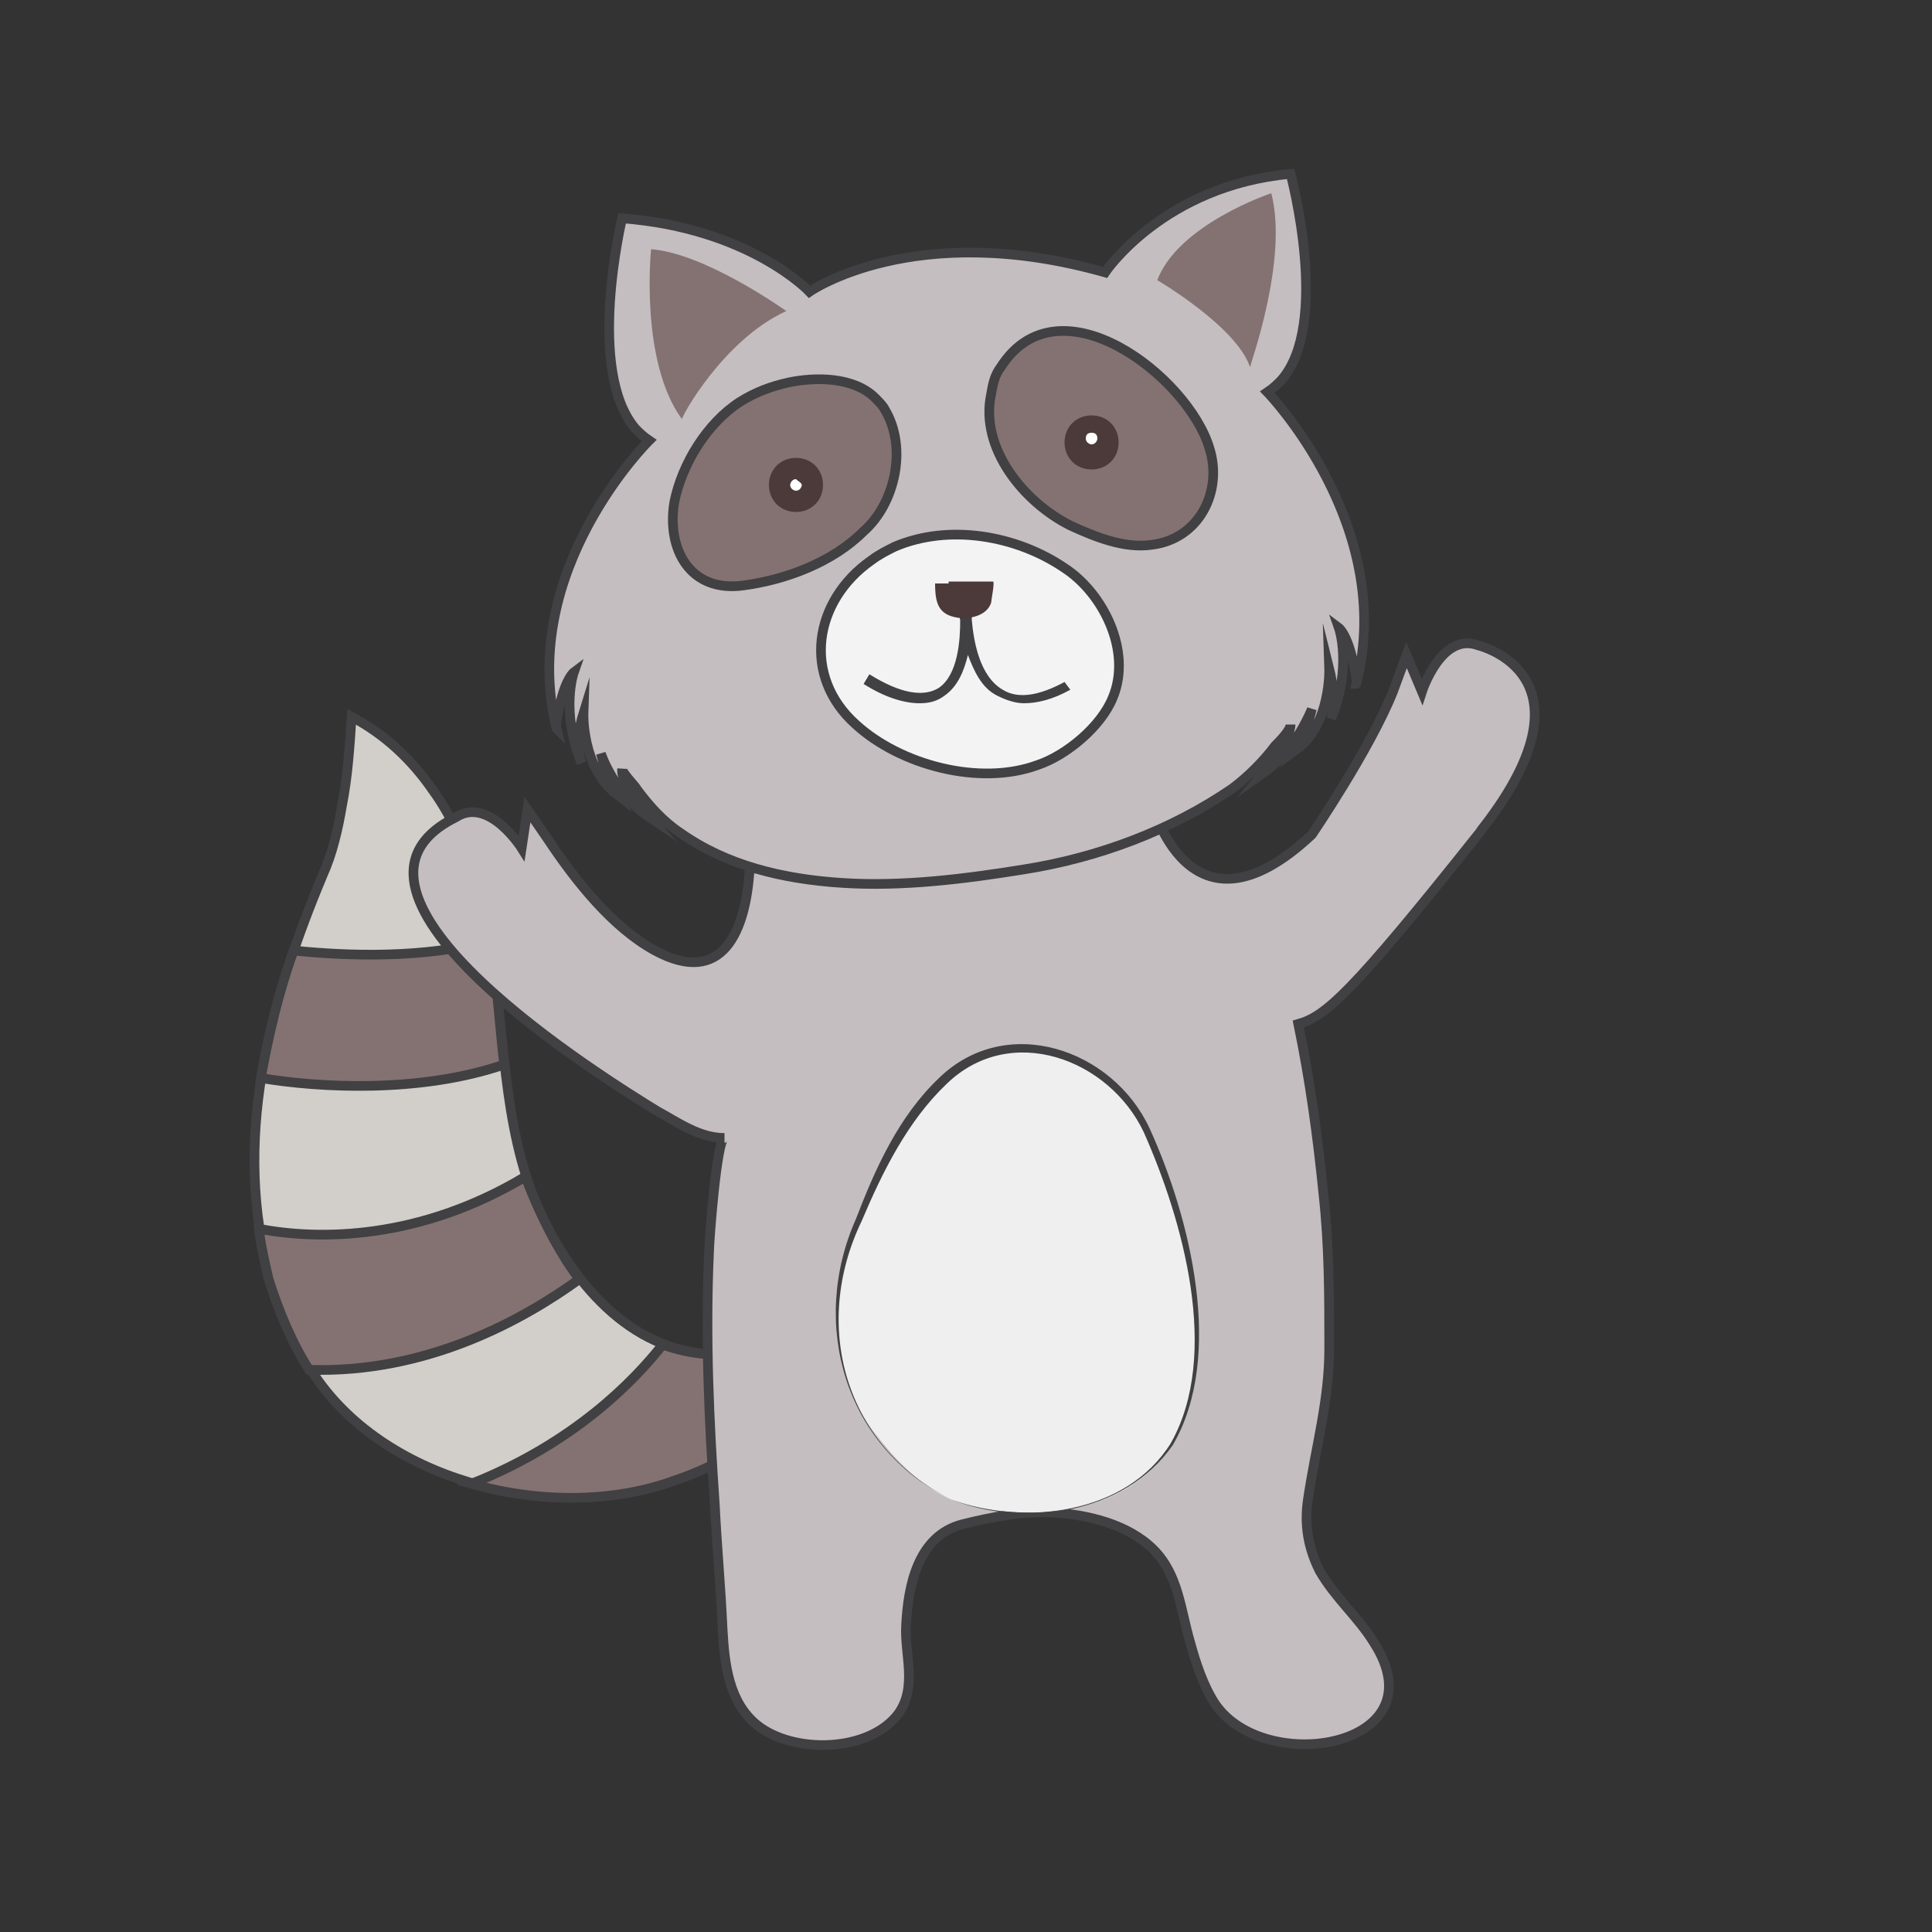 <?xml version="1.0" encoding="UTF-8"?> <svg xmlns="http://www.w3.org/2000/svg" xmlns:xlink="http://www.w3.org/1999/xlink" version="1.1" x="0px" y="0px" viewBox="0 0 100 100" style="enable-background:new 0 0 100 100;" xml:space="preserve"><rect x="0" y="0" width="100" height="100" fill="#333333" stroke="none"/> <style type="text/css"> .st0{display:none;} .st1{display:inline;fill:url(#SVGID_1_);} .st2{fill:#D2CFCA;stroke:#414042;stroke-width:0.5;stroke-miterlimit:10;} .st3{fill:#847272;stroke:#414042;stroke-width:0.5;stroke-miterlimit:10;} .st4{fill:#C4BEC0;stroke:#414042;stroke-width:0.5;stroke-miterlimit:10;} .st5{fill:#F3F3F3;stroke:#414042;stroke-width:0.5;stroke-miterlimit:10;} .st6{fill:#EFEFEF;} .st7{fill:#414042;} .st8{fill:#4C3A3A;} .st9{fill:#FFFFFF;} .st10{fill:#847272;} .st11{fill:#F16A0F;} .st12{fill:#5B371D;} .st13{fill:#F16A0F;stroke:#414042;stroke-width:0.5;stroke-miterlimit:10;} .st14{fill:#5B371D;stroke:#414042;stroke-width:0.5;stroke-miterlimit:10;} .st15{fill:none;stroke:#FFFFFF;stroke-width:0.195;stroke-miterlimit:10;} .st16{fill:#FDE4BE;stroke:#414042;stroke-width:0.5;stroke-miterlimit:10;} .st17{fill:none;stroke:#5B371D;stroke-width:0.5;stroke-miterlimit:10;} .st18{fill:none;stroke:#414042;stroke-width:0.5;stroke-miterlimit:10;} .st19{fill:#F8F5E2;stroke:#414042;stroke-width:0.5;stroke-miterlimit:10;} .st20{fill:none;stroke:#414042;stroke-miterlimit:10;} .st21{fill:#F8F5E2;} .st22{fill:#FBE9BB;stroke:#414042;stroke-width:0.5;stroke-miterlimit:10;} .st23{fill:#ADB9B5;stroke:#414042;stroke-width:0.5;stroke-miterlimit:10;} .st24{fill:#FFFFFF;stroke:#414042;stroke-width:0.574;stroke-miterlimit:10;} .st25{fill:#FFFFFF;stroke:#414042;stroke-width:0.5;stroke-miterlimit:10;} .st26{fill:#807981;stroke:#414042;stroke-width:0.5;stroke-miterlimit:10;} .st27{fill:#ADB9B5;stroke:#414042;stroke-width:0.574;stroke-miterlimit:10;} </style> <g id="Background" class="st0"> <radialGradient id="SVGID_1_" cx="50.001" cy="49.999" r="123.666" gradientUnits="userSpaceOnUse"> <stop offset="0" style="stop-color:#FFFFFF"></stop> <stop offset="1" style="stop-color:#C2B59B"></stop> </radialGradient> <rect class="st1" width="100" height="100"></rect> </g> <g id="Objects"> <g> <g> <path class="st2" d="M39,69.9c-4.7,1-8.1-1.9-10.3-5.7c-2.5-4.2-2.5-9.2-3.1-13.9c-0.4-3.1-1.3-6.8-3.2-9.4 c-1.1-1.6-2.5-2.9-4.2-3.8c-0.1,1.5-0.2,3.1-0.5,4.6c-0.2,1.2-0.5,2.5-1,3.6C13.9,52,12,59.1,14,66.2c0.5,1.8,1.4,3.8,2.5,5.3 c3.9,5.4,12.4,7.3,18.5,5.1c1.8-0.6,4-1.8,5.4-3.1c0.1-0.1,0.2-0.2,0.3-0.3L39,69.9z"></path> <g> <path class="st3" d="M26.1,55.1c-0.2-1.6-0.3-3.2-0.5-4.8c-0.1-0.5-0.2-1-0.3-1.6c-3.3,0.9-7.2,0.8-10.1,0.5 c-0.8,2.2-1.3,4.4-1.7,6.6C16.5,56.3,21.7,56.6,26.1,55.1z"></path> <path class="st3" d="M30,66.2c-0.5-0.6-0.9-1.3-1.3-2c-0.6-1.1-1.1-2.2-1.5-3.3c-5.5,3.3-10.7,3.3-13.8,2.7 c0.1,0.9,0.3,1.7,0.5,2.6c0.5,1.6,1.2,3.3,2.1,4.7C22.1,71.1,27.1,68.3,30,66.2z"></path> <path class="st3" d="M39,69.9c-1.7,0.4-3.3,0.2-4.7-0.3c-1.5,1.9-4.6,5.1-9.9,7.2c3.5,1,7.4,1,10.6-0.2c1.8-0.6,4-1.8,5.4-3.1 c0.1-0.1,0.2-0.2,0.3-0.3L39,69.9z"></path> </g> <path class="st4" d="M59.6,41.5c0,0,1.9,7.7,8.3,1.7c0,0,3-4.4,4.2-7.4l0.7-1.9l0.8,1.9c0,0,1-3.1,2.9-2.4c0,0,6.4,1.5,0.3,9.4 c-0.1,0.1-0.2,0.3-0.3,0.4c-6.6,8.3-7.9,9.4-9.3,9.8c0.6,2.9,1,5.8,1.3,8.8c0.3,2.7,0.3,5.3,0.3,8c0,2.7-0.7,5.1-1.1,7.8 c-0.2,1.3,0,2.5,0.6,3.7c0.8,1.4,2,2.4,2.8,3.7c3.5,5.4-5.6,7-8.2,3.2c-0.6-0.9-1-2.1-1.3-3.2c-0.5-1.7-0.6-3.5-1.9-4.8 c-1.3-1.3-3.4-1.8-5.1-1.9c-1.6-0.1-3.2,0.2-4.8,0.6c-2.3,0.6-2.8,3.2-2.9,5.2c-0.1,1.5,0.6,3.2-0.4,4.6c-1.5,2-5.4,2.1-7.3,0.6 c-1.5-1.2-1.7-3.2-1.8-5c-0.1-2.2-0.3-4.3-0.4-6.4c-0.3-4.3-0.5-8.7-0.3-13.1c0-0.5,0.4-5.9,0.8-5.9c-1.3,0-2.4-0.8-3.5-1.4 c-2.6-1.6-18.3-11.3-10.4-15.2c1.7-1.1,3.4,1.6,3.4,1.6l0.3-2l1.1,1.6c1.4,2.1,3.3,4.5,5.5,5.7c3.5,1.9,4.7-1,4.9-4.2L59.6,41.5z "></path> <path class="st4" d="M43.6,45.7c-3.1-0.2-6-0.9-8.4-2.6c-0.9-0.6-1.6-1.4-2.2-2.2c-0.1-0.2-0.8-0.9-0.8-1.1 c-0.1,0.8,1.4,2.5,1.4,2.5c-1.8-1.2-2.5-3.3-2.5-3.3c0.3,1.2,0.8,2.1,0.8,2.1c-1.8-1.4-1.7-4.2-1.7-4.2c-0.5,1.6-0.1,2.6-0.1,2.6 c-1.1-2.7-0.4-4.7-0.4-4.7s-0.4,0.3-0.7,1.6c-0.3,1.2-0.2,1.3-0.2,1.3c-2-8.2,4.8-14.9,4.8-14.9c-0.3-0.2-0.5-0.4-0.7-0.6 c-2.6-3-0.7-10.9-0.7-10.9c6.6,0.5,9.7,3.8,9.7,3.8s5.4-3.8,15.3-1c0,0,3-4.5,9.6-5.1c0,0,2.1,7.8-0.5,10.7 c-0.2,0.2-0.4,0.4-0.7,0.6c0,0,6.7,6.9,4.6,15.1c0,0,0.1,0-0.2-1.3c-0.3-1.3-0.7-1.6-0.7-1.6s0.7,2-0.4,4.7c0,0,0.3-1-0.1-2.6 c0,0,0.1,2.9-1.7,4.2c0,0,0.5-0.8,0.8-2.1c0,0-0.8,2.1-2.5,3.3c0,0,1.4-1.7,1.4-2.5c0,0.3-0.6,0.9-0.8,1.1 c-0.6,0.8-1.4,1.6-2.2,2.2c-3.2,2.2-7,3.6-10.8,4.2C49.9,45.5,46.7,45.9,43.6,45.7z"></path> <path class="st3" d="M51.8,19c3-4.7,9.7,0.5,10.8,4.2c0.7,2.2-0.5,4.7-3,5c-1.4,0.2-2.9-0.4-4.2-1c-2.4-1.2-4.7-4-4.1-6.8 C51.4,19.8,51.5,19.4,51.8,19z"></path> <path class="st3" d="M45.8,21.2c-0.1-0.2-0.3-0.4-0.5-0.6c-1.1-1.1-3.1-1.1-4.5-0.8c-0.9,0.2-1.7,0.5-2.5,1 c-1.7,1.1-3,3.2-3.4,5.2c-0.4,2.4,0.8,4.7,3.6,4.3c2.2-0.3,4.6-1.2,6.2-2.8C46.3,26.1,47,23.2,45.8,21.2z"></path> <path class="st5" d="M46.3,28.3c-0.4,0.2-0.8,0.4-1.2,0.7c-3,2.1-3.6,6-0.8,8.5c2.3,2.1,6.4,3.2,9.4,2.1c1.5-0.5,3.3-2,3.9-3.5 c1-2.4-0.5-5.4-2.5-6.7C52.6,27.7,49.1,27.1,46.3,28.3z"></path> <g> <path class="st6" d="M49.2,77.6c-1.5-0.6-2.9-2.1-3.9-3.4c-2.2-2.8-2.4-6.6-1.3-9.9c1-3,2.8-6.8,5.3-8.8c2.1-1.7,5-1.7,7.1-0.3 c2.2,1.4,3.5,3.9,4.2,6.4c0.9,3.3,1.8,7.1,1.1,10.6c-0.9,4.1-4.2,6-8.2,6.1C52,78.3,50.5,78.1,49.2,77.6z"></path> <path class="st7" d="M49.2,77.6c-5.5-2.7-7.3-9.1-4.9-14.5c1-2.6,2.2-5.3,4.3-7.3c3.5-3.4,9-1.5,10.9,2.6 c2.1,4.6,3.9,11.8,1.2,16.4C58.2,78.4,53,79.1,49.2,77.6L49.2,77.6z M49.2,77.6c3.8,1.4,9.1,0.8,11.4-2.9 c2.6-4.6,0.6-11.6-1.4-16.1c-1.8-3.8-6.9-5.7-10.2-2.5c-2,1.9-3.3,4.5-4.4,7.1C42,68.6,43.7,74.8,49.2,77.6L49.2,77.6z"></path> </g> <path class="st7" d="M55.1,35.3c-1.3,0.7-2.4,0.9-3.2,0.4c-1.2-0.7-1.5-2.5-1.6-3.6c0-0.5,0-0.8-0.1-0.8l-0.3,0l-0.3,0 c0,0,0,0.4,0.1,0.8c0,1-0.1,2.8-1.1,3.5c-0.8,0.5-2,0.3-3.6-0.7l-0.3,0.5c1.1,0.7,2.1,1,2.9,1c0.5,0,0.9-0.1,1.3-0.4 c0.7-0.5,1-1.3,1.2-2.1c0.3,0.8,0.7,1.7,1.5,2.1c0.4,0.2,0.9,0.4,1.4,0.4c0.7,0,1.5-0.2,2.4-0.7L55.1,35.3z"></path> <g> <path class="st8" d="M57.9,22.9c0,0.8-0.6,1.4-1.4,1.4c-0.8,0-1.4-0.6-1.4-1.4c0-0.8,0.6-1.4,1.4-1.4 C57.3,21.5,57.9,22.1,57.9,22.9z"></path> <path class="st9" d="M56.8,22.7c0,0.1-0.1,0.3-0.3,0.3c-0.1,0-0.3-0.1-0.3-0.3s0.1-0.3,0.3-0.3C56.7,22.4,56.8,22.5,56.8,22.7z"></path> </g> <g> <path class="st8" d="M39.8,25.1c0,0.8,0.6,1.4,1.4,1.4s1.4-0.6,1.4-1.4c0-0.8-0.6-1.4-1.4-1.4S39.8,24.3,39.8,25.1z"></path> <path class="st9" d="M41.5,25.1c0,0.1-0.1,0.3-0.3,0.3c-0.1,0-0.3-0.1-0.3-0.3c0-0.1,0.1-0.3,0.3-0.3 C41.3,24.9,41.5,25,41.5,25.1z"></path> </g> <path class="st8" d="M49.1,30.1h1.6c0,0,0.7,0,0.7,0c0.1,0-0.1,1-0.1,1.1c-0.2,0.6-0.9,0.8-1.5,0.8c-1.2-0.1-1.4-0.7-1.4-1.8 H49.1z"></path> <path class="st10" d="M65.8,10c0,0-4.8,1.6-5.9,4.5c0,0,4.1,2.4,4.8,4.5C64.7,18.9,66.7,13.4,65.8,10z"></path> <path class="st10" d="M40.7,16.1c0,0-4.2-3-7-3.2c0,0-0.6,5.8,1.6,8.8C35.2,21.7,37.4,17.6,40.7,16.1z"></path> </g> <g> <path class="st11" d="M178.6,104.9l-8.4,6.4c-0.9,1.6-1.7,3.3-2.2,5c-0.7,2.2-1,4.4-0.8,6.6c0.2,2.3,1.2,4.4,2,6.5 c0.2,0.6,0.5,1.2,0.9,1.7c0.7-0.8,2.2-1.9,4.5-1.6c-0.1-0.8-0.2-1.4-0.2-1.4C173.9,123.7,178.6,104.9,178.6,104.9z"></path> <g> <path class="st12" d="M170.1,131.2c1,1.6,2.5,2.7,4.5,1.9c0,0,0.8-0.4,0.7-0.4c-0.3-0.2-0.6-1.8-0.8-3 C172.3,129.2,170.8,130.4,170.1,131.2z"></path> </g> <path class="st13" d="M138.6,117.5c-0.2-1.8-3.4-4.4-4.6-5.4c-4.4-3.6-9.5-4-14.6-1.5c-5.4,2.7-9,5.8-12.4,10.7 c-1.3,1.8-7.7,11.4-10.8,9.8c0,0,22.4,11.6,43.8,0.6C140.1,131.8,138.6,117.5,138.6,117.5z"></path> <path class="st14" d="M114.3,133.1c0,0-2.1-5.1-6.8-4c0,0,1.1-0.5,1.9-0.5c0,0-2.1-1.6-3.7-0.6c0,0,1.8-2.2,3.2-2 c0,0-1.6-1.3-4.5-1c-2.5,3.3-6.1,7.2-8.1,6.2c0,0,6.5,3.3,15.8,4.7l-2.4-3.4C109.6,132.5,113.3,132.3,114.3,133.1z"></path> <path class="st15" d="M165.1,80.4c0,0-1.2,5,4.1,5.8c0,0,3.1,1.2,3.6,1.9"></path> <path class="st13" d="M161.9,121.6c-1.8,3.7-8.5,11.7-8.5,11.7c-1.3,1.1-11.8,0.3-11.8,0.3c-2.8,0.9-5.3,0.4-6-3.1 c-1.5-8.3,2-18.5,7.6-24.7c2.9-3.2,6.4-5.1,9.8-7.6c14-10.5,3.8-18.4,3.8-18.4c8-8.8,9.1-22.2,9.1-22.2c3.4,1.5,3.4,8.1,3.4,8.1 c6.7-3.3,12.4,0.7,12.4,0.7c-0.7-4.1,3.1-8.8,3.1-8.8s3.4,4.7,3.6,13.8v0.4c0,0,1.6,6.5,4.7,7.3c0,0-2.5,7.6-11.8,11.6 c-0.3,0.1,0,3.1,0,3.5c-0.1,3.7-0.9,7.6-2.3,11c-1.9,4.4-5.1,6-8.7,8.9L161.9,121.6z"></path> <path class="st15" d="M151.7,140.2"></path> <path class="st14" d="M149.3,133.9c1.2,0.5,3.4-0.2,4.6-0.2c1.4,0,2.7,0,4,0.3c3.2,0.7,2.5-3.9,0.7-5c-1.9-1.2-5.6-0.8-7.5,0.2 c-1,0.5-2.2,1.7-2.5,2.9C148.4,133.1,148.8,133.6,149.3,133.9z"></path> <path class="st16" d="M169.1,115.1l1-0.9c3.6-2.9,6.8-4.5,8.7-8.9c1.5-3.4,2.2-7.3,2.3-11c0-0.2-0.1-1.4-0.1-2.3l0-0.1l-0.7-3.7 c1.4-0.6,7.3-3.9,7.3-3.9l-1.2-1.7l1.6-1.5c-4.7-4.6-14.2,3.1-14.2,3.1c-4-4.2-8.7-3.9-8.7-3.9s-0.2,2.4,0.3,3.2 c0,0-2.2-4-5.6-2.6c0,0,1,2.7,5.2,5.7c0,0,5.6,2.5,0.7,10.1c0,0-1,3.4-0.6,5.4c0,0,2.3-1,2,2.3c0.1-0.8,1.3-0.6,1.7-0.2 c2.1,2.1,0.5,7.5,0.2,10.1L169.1,115.1z"></path> <path class="st12" d="M169.2,81.2c-2.3-0.9-4.1-0.8-4.1-0.8s0,0.5,0,1.1C165.8,82.2,167.6,83.3,169.2,81.2z"></path> <path class="st12" d="M184.6,59c0,0-2.5,4.6-1.7,7.6c0,0,2.2,0,4.1,2.3C187.1,68.9,186.5,60.9,184.6,59z"></path> <path class="st12" d="M166.5,59c0,0,2.1,4.8,1.6,7c0,0-1.9,0.3-2.5,1.1C165.6,67.1,166.9,61.2,166.5,59z"></path> <path class="st17" d="M170.1,72.2c0,0,3.6,4.4-5,8.2c0,0-1.2,5,4.1,5.8c0,0,3.1,1.2,3.6,1.9"></path> <path class="st16" d="M143.6,133.8c3.1,0.2,8.9,0.3,9.8-0.4c0,0,6.7-8,8.5-11.7l2.5-2.2l-0.8-6 C163.6,113.3,148.9,124.7,143.6,133.8z"></path> <path class="st14" d="M146.9,128.8c1.6,0.4,3.1,1.3,4.7,2c0.7,0.3,1.5,0.5,2.3,0.7c1.3,0.4,1.1,1.7,0.5,2.7c-0.5,0.7-1.6,1-2.6,1 c-3.5,0-5.9-0.4-10-0.8c-2.4-0.2-7.6-0.9-4.1-3c1.5-0.9,4.8-2,6.4-2.5C144.9,128.5,145.9,128.5,146.9,128.8z"></path> <path class="st13" d="M153,98.2c-3.4,2.5-6.9,4.4-9.8,7.6c-5.5,6.2-9.1,16.4-7.6,24.7c0.6,3.5,3.2,4,6,3.1c3.2-1,6.7-3.7,8-5.4 c1.3-1.7,2.7-4.5,2.8-6.7c0.1-3.7-2.8-5.9-6.4-5.2c-1.4,0.3-3.8,1.2-4.8,2.3c-0.2,0.3-0.4,0.6-0.5,0.9"></path> <g> <path class="st12" d="M162.3,132.1c0.3,0.5,0.7,0.9,1.1,1.3c0.8,0.8,2.8,2,4,1.6c1.2-0.4,1-2,0.5-3.6 C165.6,130.3,163.4,131.4,162.3,132.1z"></path> <path class="st11" d="M168.5,114l-10.8-3.1c-0.6,2.5-0.7,7-0.4,9.5c0.5,3.6,1.8,7.1,3.9,10.1c0.4,0.5,0.7,1.1,1.1,1.6 c1.1-0.7,3.3-1.8,5.6-0.7c-0.4-1.3-1-2.6-1.1-3.3c-0.5-3.6-0.2-9.4,2.2-12.7L168.5,114z"></path> </g> <path class="st18" d="M167.2,119.5c-0.1,1.1-0.1,2.4,0,3.5c0.2,2.3,1.2,4.4,2,6.5c0.2,0.6,0.5,1.2,0.9,1.7c1,1.6,2.5,2.7,4.5,1.9 c0,0,0.8-0.4,0.7-0.4c-0.3-0.2-0.6-1.8-0.8-3c-0.1-0.8-0.2-1.4-0.2-1.4c-0.4-3.7,2.6-16.7,3.7-21.5"></path> <path class="st18" d="M157,118.6c0,0.6,0.1,1.3,0.2,1.8c0.5,3.6,1.8,7.1,3.9,10.1c0.4,0.5,0.7,1.1,1.1,1.6 c0.3,0.5,0.7,0.9,1.1,1.3c0.8,0.8,2.8,2,4,1.6c1.2-0.4,1-2,0.5-3.6c-0.4-1.3-1-2.6-1.1-3.3c-0.5-3.6-0.2-9.9,2.4-13.2"></path> <g> <path class="st8" d="M178.2,74.5c0,0.8-0.6,1.4-1.4,1.4c-0.8,0-1.4-0.6-1.4-1.4c0-0.8,0.6-1.4,1.4-1.4 C177.6,73.1,178.2,73.8,178.2,74.5z"></path> <path class="st9" d="M177.1,74.3c0,0.1-0.1,0.2-0.2,0.2c-0.1,0-0.2-0.1-0.2-0.2c0-0.1,0.1-0.2,0.2-0.2 C177,74,177.1,74.2,177.1,74.3z"></path> </g> <g> <path class="st8" d="M167.9,74c0,0.8-0.6,1.4-1.4,1.4c-0.8,0-1.4-0.6-1.4-1.4c0-0.8,0.6-1.4,1.4-1.4 C167.3,72.7,167.9,73.3,167.9,74z"></path> <path class="st9" d="M166.8,73.8c0,0.1-0.1,0.2-0.2,0.2c-0.1,0-0.2-0.1-0.2-0.2c0-0.1,0.1-0.2,0.2-0.2 C166.7,73.5,166.8,73.7,166.8,73.8z"></path> </g> </g> <g> <path class="st19" d="M253.1,102.3c0,0-2.9,9.4-3.4,18.1c0,0,3.9,0.2,4,2.3c0,0,3.7-12.7,4-17.6L253.1,102.3z"></path> <path class="st19" d="M276.6,111.7c0,0-0.8,6.1,0.5,14.7l3.1,0.8c0,0,1.3-2.9,0.8-15.5H276.6z"></path> <path class="st20" d="M300.9,81c0,0-0.8,0.9-1.7,2.4c-1.6,2.5-3.7,6.6-3.6,10.4"></path> <path class="st7" d="M299.7,83.6c-1.6-1.4-1.3-4.6,0.1-6c0.9-0.9,2.3-1.5,3.4-1.9c0,0,2.4-1.2,3.3-3.7c0,0-0.9,4.9-1.1,6.8 c-0.1,1.2-0.6,2.7-1.3,3.7c-0.9,1.4-2.9,2.4-4.3,1.3C299.8,83.6,299.7,83.6,299.7,83.6z"></path> <path class="st7" d="M253.3,75.4c0,0,3.8-4.3,1.9-8.1c0,0,2.9,2,2.2,5.6c0,0,0,0.1,0,0.1c0,0,1.3-0.8,1.5-2.9 c0,0,0.9,5.2-1.7,8.7c0,0,2.1-2.2,2.4-4.1c0,0,1.3,4-0.8,6.9c-2.1,2.9,0,0.1,0,0.1s2.5-2.5,2.6-5.3c0,0,1.2,6,0,8.2 s-0.1,0.3-0.1,0.3s1.9-1,2-3.1c0,0,1.4,2.7,1,4.3c0,0,1.2-0.9,1.3-2.8c0,0,2.8,3.8,3.1,6l-11.9-1.8L253.3,75.4z"></path> <path class="st19" d="M296.4,94c-5-5.7-14-3.7-20.5-4.2c-6.8-0.6-13.2-2.4-19.1-5.9l-6.2,16.3c0,0,5.6,15.5,29.1,12.5 c2.6,3.2,6,5.3,6,5.3l-0.8,9.1c0,0,3.6,1.1,4.5,2.4l0.4-10.9c0.2-2.4,1.7-4.1,3.1-5.8c1.6-2,3.1-4.2,4.3-6.5 C299.1,102.2,299.4,97.4,296.4,94z"></path> <path class="st19" d="M243.3,73.7c0.7-1.7-0.1-3.5-1.4-4.7c-0.6-0.6-1.8-1-2.6-1.4c-0.8-0.4-1.6-0.9-2.4-1.4 c-0.9-0.6-1.6-1.3-2.2-2.2c-0.1-0.1-0.2-0.3-0.2-0.4c0,0-1.5,7.3,3.3,9.6c0,0,4.1,1.5,4,3.2"></path> <path class="st19" d="M249.4,70.6c-2.5-2,1.1-5.4,2.5-6.8c0.7-0.7,1.5-1.5,2-2.4c0.3-0.5,0.4-1,0.5-1.5c0,0,4.7,7.8-2.3,13.4"></path> <path class="st7" d="M249.9,70.6c0,0-1.8-2.4,2.7-6.4c0,0,1.6-1.2,1.9-2.2c0,0,2.7,5.6-3,10.9C251.5,72.9,250.6,70.7,249.9,70.6z "></path> <path class="st7" d="M243,72.7c0.1,0.3-1.5,2.1-1.5,2.1c-0.3-1-2.9-2.2-2.9-2.2c-3.5-1-3.2-6.2-3.2-6.2c1,0.9,2,1.7,3.2,2.3 C240.5,69.5,242.6,70.4,243,72.7z"></path> <path class="st7" d="M248.3,70.1c0.9-4.3-2.5-4.3-2.5-4.3s1.4,1.3,1.1,1.9c0,0-0.6-1.4-2.2-1c0,0,2.1,0.9,2.1,1.7 c0.1,0.8,0,0.1,0,0.1s-1.8-1.6-3.5-1.5c0,0,2.1,1.2,2.2,1.5c0,0-2.3-0.6-3.1,0.1c0,0,3.2,0.9,3.3,1.6L248.3,70.1z"></path> <path class="st21" d="M261.7,100.2c0,0-5.2,8.2-5.5,24.5l2.8,4c0,0,3.6-3.1,5.2-25.6L261.7,100.2z"></path> <path class="st19" d="M261.7,100.2c0,0-5.2,8.2-5.5,24.5l2.8,4c0,0,3.6-3.1,5.2-25.6"></path> <g> <path class="st21" d="M254,87.2c1.6,0.7,3.8,2.3,4.5,4c0.1-1.6-0.1-3.5-0.6-5.6c-0.1-0.5-0.3-1-0.4-1.5 c-0.3-1.3-0.7-2.6-1.1-3.8c-0.6-1.6-1.2-3.2-2-4.7c-0.7-1.2-1.5-2.3-2.4-3.4c-1.7-1.9-4.3-3.8-6.9-2.2c-0.7,0.5-1.3,1.1-1.8,1.7 c-4.7,5-6.4,11.9-6.3,18.6c0,0.4,0.1,0.8,0.1,1.2C239.3,85.2,248.9,85,254,87.2z"></path> <path class="st22" d="M254,87.2c-5.1-2.2-14.7-1.9-16.9,4.3c0.4,4.5,2.6,8.4,7.4,9.5c1.6,0.4,3.6,0.7,5.2,0.5 c0,0,8.5-1,8.8-10.3C257.8,89.4,255.6,87.8,254,87.2z"></path> </g> <path class="st18" d="M257.9,85.5c-0.1-0.5-0.3-1-0.4-1.5c-0.3-1.3-0.7-2.6-1.1-3.8c-0.6-1.6-1.2-3.2-2-4.7 c-0.7-1.2-1.5-2.3-2.4-3.4c-1.7-1.9-4.3-3.8-6.9-2.2c-0.7,0.5-1.3,1.1-1.8,1.7c-4.7,5-6.4,11.9-6.3,18.6c0,0.4,0.1,0.8,0.1,1.2 c0.4,4.5,2.6,8.4,7.4,9.5c1.6,0.4,3.6,0.7,5.2,0.5c0,0,8.5-1,8.8-10.3C258.6,89.5,258.4,87.7,257.9,85.5z"></path> <path class="st18" d="M242.9,96.9c0,0,4.2,5,11.6-0.6"></path> <path class="st7" d="M253.7,88.6c-1.1-0.2-2.8,3.4-1.1,3.9c0.9,0.2,1.4-0.6,1.6-1.3c0.2-0.6,0.3-2.2-0.4-2.5 C253.8,88.7,253.8,88.6,253.7,88.6z"></path> <path class="st7" d="M241.1,88.6c0.8-0.3,1.8,1.4,2,1.9c0.3,0.8,0.4,1.7-0.5,2.1c-1.1,0.5-1.6-1.3-1.8-1.9 c-0.1-0.5-0.3-1.5,0-1.9C240.9,88.7,241,88.6,241.1,88.6z"></path> <path class="st7" d="M252.1,120.2c-0.7-0.2-1.5-0.1-2.3,0c-1.4,0.2-2.5,0.8-3.3,2.1c-0.3,0.4-0.4,0.8-0.5,1.3 c0,0.2-0.2,1.7-0.1,1.7c1.2,0.3,2.4,0.4,3.5,0.4c1.5,0,3.8-0.2,4.6-1.7c0.2-0.5,0.2-1,0.1-1.5c-0.2-0.8-0.5-1.4-1.2-2 C252.6,120.4,252.4,120.3,252.1,120.2z"></path> <path class="st7" d="M257.8,124.8c0,0-5.5-2.5-6.4,4.6c0,0.2,3.5,0.5,3.8,0.5c1.6,0.1,3.7,0,4.5-1.6 C260.4,126.6,259.3,125.5,257.8,124.8z"></path> <path class="st7" d="M276.4,124.7c0,0-4.5,0-4.8,5c0,0,6.4,1.5,8-1.1c0,0,0.7-0.7,0.6-1.5C280.3,127.2,277.7,124.8,276.4,124.7z"></path> <path class="st7" d="M285.5,126.8c0,0-4.8,0-5.1,5.4c0,0,6.9,1.6,8.6-1.1c0,0,0.7-0.7,0.7-1.6 C289.7,129.5,286.9,126.9,285.5,126.8z"></path> <g> <path class="st7" d="M251.5,79.6c0,0.6-0.5,1-1,1c-0.6,0-1-0.5-1-1c0-0.6,0.5-1,1-1C251,78.6,251.5,79.1,251.5,79.6z"></path> <path class="st9" d="M250.7,79.5c0,0.1-0.1,0.2-0.2,0.2s-0.2-0.1-0.2-0.2c0-0.1,0.1-0.2,0.2-0.2S250.7,79.4,250.7,79.5z"></path> </g> <g> <path class="st7" d="M242.9,79.8c0,0.6,0.5,1,1,1c0.6,0,1-0.5,1-1c0-0.6-0.5-1-1-1C243.4,78.8,242.9,79.3,242.9,79.8z"></path> <path class="st9" d="M244.1,79.8c0,0.1-0.1,0.2-0.2,0.2c-0.1,0-0.2-0.1-0.2-0.2c0-0.1,0.1-0.2,0.2-0.2 C244,79.6,244.1,79.7,244.1,79.8z"></path> </g> <path class="st18" d="M280.7,99.4c-11,8.6,4.9,18.5,4.9,18.5l-0.8,9.1"></path> <path class="st7" d="M260.3,88.9c0,0,1.3,8.6-4.7,12.1C255.6,101,263.2,98.3,260.3,88.9z"></path> <path class="st7" d="M293.6,96.7c0,0-9.6,3.2-8,10.9C285.7,107.6,285.1,101.3,293.6,96.7z"></path> <path class="st7" d="M268.6,97c0,0,1,6.6-6.9,13.1C261.7,110.1,272.1,104.9,268.6,97z"></path> <path class="st7" d="M260.8,100.5c0,0,7.7-4.8,7-12.1c-0.3-0.1-0.5-0.1-0.8-0.2C266.8,91.4,265.6,96.3,260.8,100.5z"></path> <path class="st7" d="M271.6,105.7c0,0-0.2,3.6-3.3,6.8c0.2,0,0.5,0.1,0.8,0.1C270.6,111.3,272.1,109.1,271.6,105.7z"></path> <path class="st7" d="M258.7,102.1c0,0-1.1,2.1-4.1,3.9c0.3,0.3,0.6,0.6,1,0.9C257.1,105.9,258.2,104.4,258.7,102.1z"></path> <path class="st7" d="M273.7,89.5c-0.4,0-0.7-0.1-1.1-0.2c-0.4,1.9-1.1,4.2-2.5,6.6C270.1,96,272.7,93.1,273.7,89.5z"></path> <path class="st7" d="M279.2,89.8c-0.4,0-0.8,0-1.2,0c-0.1,2.5-0.9,6-3.7,10C274.3,99.8,279.5,95.1,279.2,89.8z"></path> <path class="st7" d="M280.2,103.1c0,0,7.5-7,3.8-13.3c-0.2,0-0.3,0-0.5,0C284.1,92,284.5,96.9,280.2,103.1z"></path> <path class="st7" d="M291,90.7c-0.3-0.1-0.7-0.2-1-0.3c-0.6,1.7-1.4,3.5-2.8,5.5C287.2,95.9,289.6,93.7,291,90.7z"></path> <path class="st7" d="M298.5,98.9c-0.1-0.6-0.2-1.2-0.4-1.8c-0.5,1.9-1.5,4.1-3.1,6.5C295,103.6,297.1,101.6,298.5,98.9z"></path> <path class="st7" d="M293.7,111.7c0.4-0.5,0.8-1.1,1.2-1.6c-0.2-1.3-0.7-2.5-1.8-3.8C293.1,106.3,294.1,108.4,293.7,111.7z"></path> <path class="st7" d="M284.3,109.1c0,0,1.4,3.1,0.1,7.9c0.4,0.3,0.7,0.5,1,0.7C286.4,115.1,286.7,112,284.3,109.1z"></path> <path class="st7" d="M274.7,108.1c0,0-0.1,2.2-1.6,4.8c0.3,0,0.6,0,0.9,0C274.6,111.6,274.9,110.1,274.7,108.1z"></path> <path class="st7" d="M289.4,119.7c0,0-1.3,2-4.2,3.6l-0.1,1C286.8,123.5,288.4,122.1,289.4,119.7z"></path> <path class="st7" d="M289.7,126.6l0-0.7c-1.1,0.4-2.2,0.6-3.6,0.7C286.1,126.6,287.7,126.9,289.7,126.6z"></path> <path class="st7" d="M277.6,112.6c0,0-0.1,1.8-1.2,4c0,0.5,0,1.1,0,1.7C277.3,116.9,277.9,115,277.6,112.6z"></path> <path class="st7" d="M277.1,123.7c0,0,2.1-0.7,3.9-2.5c0-0.4,0-0.9,0.1-1.4C280.2,121.1,278.9,122.5,277.1,123.7z"></path> <path class="st7" d="M257.7,120.9c0,0,1.8,0.9,3.9,1.3c0.1-0.2,0.1-0.4,0.2-0.7C260.6,121.5,259.3,121.3,257.7,120.9z"></path> <path class="st7" d="M261.2,117.4c0,0-1.5,1.5-4.7,2c0,0.3,0,0.6-0.1,1C258.2,120.2,260,119.4,261.2,117.4z"></path> <path class="st7" d="M262.9,116c0-0.2,0.1-0.4,0.1-0.6c-0.8,0.5-1.9,1-3.1,1.3C259.9,116.7,261.4,116.6,262.9,116z"></path> <path class="st7" d="M260.2,113.2c0,0-0.9,1.7-3.3,3.1c0,0.4-0.1,0.8-0.1,1.1C258.3,116.7,259.7,115.4,260.2,113.2z"></path> <path class="st7" d="M250,119c0,0,2,1,4.4,1.3c0.1-0.2,0.1-0.5,0.2-0.7C253.2,119.6,251.7,119.5,250,119z"></path> <path class="st7" d="M256.2,113.4c0-0.2,0.1-0.3,0.1-0.5c-0.9,0-1.9-0.1-3-0.4C253.3,112.4,254.6,113,256.2,113.4z"></path> <path class="st7" d="M254.7,114.2c0,0-1.5,1.4-4.5,1.6c0,0.2-0.1,0.4-0.1,0.6C251.8,116.6,253.5,116.1,254.7,114.2z"></path> <path class="st7" d="M255.1,109.5c0,0-1.4,1.4-4.2,1.9c-0.1,0.3-0.1,0.7-0.2,1C252.4,112.2,254,111.4,255.1,109.5z"></path> <path class="st7" d="M237.7,82.9c-0.1,0.4-0.1,0.8-0.2,1.2c2-1.5,4.9-2.4,4.9-2.4C240.3,81.6,238.8,82.2,237.7,82.9z"></path> <path class="st7" d="M237.2,86.2c0,0.4-0.1,0.8-0.1,1.2c1.8-1.7,4.6-2.9,4.6-2.9C239.6,84.7,238.2,85.4,237.2,86.2z"></path> <path class="st7" d="M252.1,81.6c0,0,3.4,0.8,5.5,2.4c0,0,0,0,0,0c-0.1-0.4-0.2-0.8-0.3-1.3C256,82,254.4,81.4,252.1,81.6z"></path> <path class="st7" d="M252.9,84.4c0,0,3.6,1.2,5.4,3.2c-0.1-0.5-0.2-0.9-0.3-1.4C257,85.3,255.3,84.4,252.9,84.4z"></path> </g> <g> <g> <path class="st23" d="M147.6,4.8c0,0-1.1,19.8,0.1,23.1c0,0,8.6,4.2,12.6-0.5c0,0-3.2-5.1-1.6-15.6L147.6,4.8z"></path> <path class="st24" d="M151.9,25.7c-1.8-2.3-3.5-0.9-4.5,0.4c0.1,0.8,0.2,1.4,0.3,1.8c0,0,2.4,1.2,5.2,1.6 C152.9,27.5,151.9,25.7,151.9,25.7z"></path> <path class="st25" d="M157.2,24.4c-2.3,0.5-2.5,3.6-2.4,5.2c1.6,0,3.2-0.3,4.5-1.3C159.1,24.7,157.2,24.4,157.2,24.4z"></path> </g> <path class="st23" d="M142.2-2.6c0,0-11.7,7.8-11.7-8.4c0,1-0.4,2.2-0.5,3.2c-0.1,1.3-0.1,2.6,0,3.9c0.2,2.2,0.7,4.5,2.6,5.8 c2.1,1.5,4.9,2.5,7.3,2c1.4-0.3,4-2,3.9-4C143.8-0.2,142.3-2.6,142.2-2.6z"></path> <path class="st23" d="M128.9-5.2c-1-0.4-1.5-1.7-1.6-2.7c-0.3-1.7,0.6-2.7,1.5-3.9c0.5-0.8,0.9-1.6,1.2-2.5 c-0.1,0.3,0.6,1.4,0.8,1.7c0.8,1.5,2,2.5,1.9,4.3c-0.1,1.6-1.5,3.4-3.2,3.2C129.2-5.1,129.1-5.2,128.9-5.2z"></path> <path class="st23" d="M180.1,24.2c-0.4,1.5-1.3,2.7-1.6,4.2c-0.6,2.9-0.8,6.3,2.7,7c2.2,0.5,4.4,0.5,6.5,0.1 c1.6-0.3,2.8-1.2,2.6-3c-0.1-1.4-0.4-2.8-0.2-4.2L180.1,24.2z"></path> <path class="st25" d="M183.7,31.8c-1.8-0.2-3,1.9-3.6,3.2c0.3,0.2,0.7,0.3,1.1,0.4c1.3,0.3,2.5,0.4,3.8,0.4 C185.6,31.6,183.7,31.8,183.7,31.8z"></path> <path class="st25" d="M189.2,29.7c0,0-2.5,2.6-2.1,5.9c0.2,0,0.4-0.1,0.6-0.1c1.2-0.2,2.1-0.8,2.5-1.8 C190,28.9,189.2,29.7,189.2,29.7z"></path> <path class="st23" d="M141.7,8.3c0,0-1.1,19.8,0.1,23.1c0,0,8.6,4.2,12.6-0.5c0,0-3.2-5.1-1.6-15.6L141.7,8.3z"></path> <path class="st23" d="M160.3,14.4c0,0,4.8,7.2,3.8,17.1c-0.1,0.5,0.8,1.4,1.2,1.7c1.5,1.2,3.3,1.6,5.2,1.7c1.5,0,2.9-0.1,4.4-0.4 c0.6-0.1,1.3-0.3,1.8-0.8c0.7-0.6,0.2-1.5,0-2.3c-0.3-0.9-0.6-1.9-0.7-2.9c-0.4-2-0.6-4.1-0.6-6.1c0-1.5,0.5-3.6,1.8-4.6 L160.3,14.4z"></path> <path class="st23" d="M209.6,13.9c-1.4-2.7-0.5-5.8-0.8-8.7c-0.2-2.2-0.8-4.5-1.4-6.7c-1.4-4.7-3.4-9.2-5.9-13.4 c-2-3.4-5.5-6.2-9-7.9c-6-2.8-12.8-0.2-17,4.6c-0.5,0.6-1,1.3-1.5,2c-7.5-0.2-23.2,0.4-31,8.8c-2.9,3.1-4.5,7.2-5.1,11.3 c-1,6.7,3.7,12.9,9.1,16.4c5.2,3.4,13,3.2,19.3,2.2c3.4-0.6,7.7-2.1,11.4-1.5c0.6,4.8,3.5,8.8,8.8,10.2c2.1,0.5,4.3,0.8,6.4,0.8 c3.7,0,7.5-0.5,10.9-1.8c2.5-1,5.3-2.3,7.1-4.4c2-2.3,2.4-5.8,1-8.5C211.4,16,210.3,15.1,209.6,13.9z"></path> <path class="st23" d="M178.5-18.2c0,0-4-7.3-9.6-2.6c0,0-0.9,0.9-3.3,0.7c0,0,0.9,6.6,9.8,6.1"></path> <path class="st23" d="M194.3-20.5c0,0-2.9-4.9,8.2-9.2c0,0-1.2,1.4-0.5,4.8c0,0,1.4,5.6-5.4,6.3"></path> <path class="st25" d="M192.9,5.3c0,0,7.5,2.2,17.3-11.1c0,0,4.9,23.6-9.7,26.1C200.6,20.3,188.2,21.1,192.9,5.3z"></path> <path class="st23" d="M184.2-21.5c1-2.4,0.7-9.1,0.7-9.1s1.7,3.9,1.5,7.2c0,0,2.4-5,1.3-8.1c0,0,2.5,3.3,0.3,8.5 c0,0,1.5-5,7.4-3.9c0,0-5.6,1.1-5.6,6.6"></path> <path class="st26" d="M193.3,23.1c0,1.6-1.3,3-3,3c-1.6,0-3-1.3-3-3c0-1.6,1.3-3,3-3C192,20.1,193.3,21.4,193.3,23.1z"></path> <path class="st26" d="M210.7,21.7c0,1.6-1.3,2.8-2.8,2.8c-1.6,0-2.8-1.3-2.8-2.8c0-1.6,1.3-2.8,2.8-2.8 C209.5,18.9,210.7,20.2,210.7,21.7z"></path> <path class="st25" d="M146,29.2c-1.8-2.3-3.5-0.9-4.5,0.4c0.1,0.8,0.2,1.4,0.3,1.8c0,0,2.4,1.2,5.2,1.6 C147.1,31,146,29.2,146,29.2z"></path> <path class="st25" d="M151.4,27.9c-2.3,0.5-2.5,3.6-2.4,5.2c1.6,0,3.2-0.3,4.5-1.3C153.2,28.1,151.4,27.9,151.4,27.9z"></path> <path class="st25" d="M169.8,31.9c-0.2-0.8-0.8-1.9-1.8-1.3c-1.1,0.6-1.9,1.6-2.6,2.7c1.3,1,2.8,1.4,4.3,1.5 C169.9,33.9,170,32.9,169.8,31.9z"></path> <path class="st25" d="M173.6,30.2c-1.6,0.4-1.9,2.9-1.9,4.7c1-0.1,2-0.2,3-0.4c0.6-0.1,1.3-0.3,1.8-0.8c0.3-0.3,0.3-0.6,0.3-0.9 C175.5,29.2,173.6,30.2,173.6,30.2z"></path> <g> <g> <path class="st8" d="M200.8-7.3c0,0.9-0.7,1.6-1.6,1.6c-0.9,0-1.6-0.7-1.6-1.6c0-0.9,0.7-1.7,1.6-1.7 C200.1-8.9,200.8-8.2,200.8-7.3z"></path> <path class="st9" d="M199.5-7.6c0,0.2-0.1,0.3-0.3,0.3c-0.2,0-0.3-0.1-0.3-0.3c0-0.2,0.1-0.3,0.3-0.3 C199.4-7.9,199.5-7.7,199.5-7.6z"></path> </g> <g> <path class="st8" d="M180-4.8c0,0.9,0.7,1.6,1.7,1.6c0.9,0,1.6-0.7,1.6-1.6c0-0.9-0.7-1.6-1.6-1.6C180.7-6.4,180-5.7,180-4.8z"></path> <path class="st9" d="M181.9-4.8c0,0.2-0.1,0.3-0.3,0.3c-0.2,0-0.3-0.1-0.3-0.3c0-0.2,0.1-0.3,0.3-0.3 C181.8-5.1,181.9-4.9,181.9-4.8z"></path> </g> </g> <path class="st27" d="M178.5,7.8c0,0-2,7.7-0.7,13.2"></path> <path class="st23" d="M175.2-12.6c0,0-1.9,8.9,2.2,14.3"></path> </g> </g> </g> <g id="Designed_by_Freepik"> </g> </svg> 